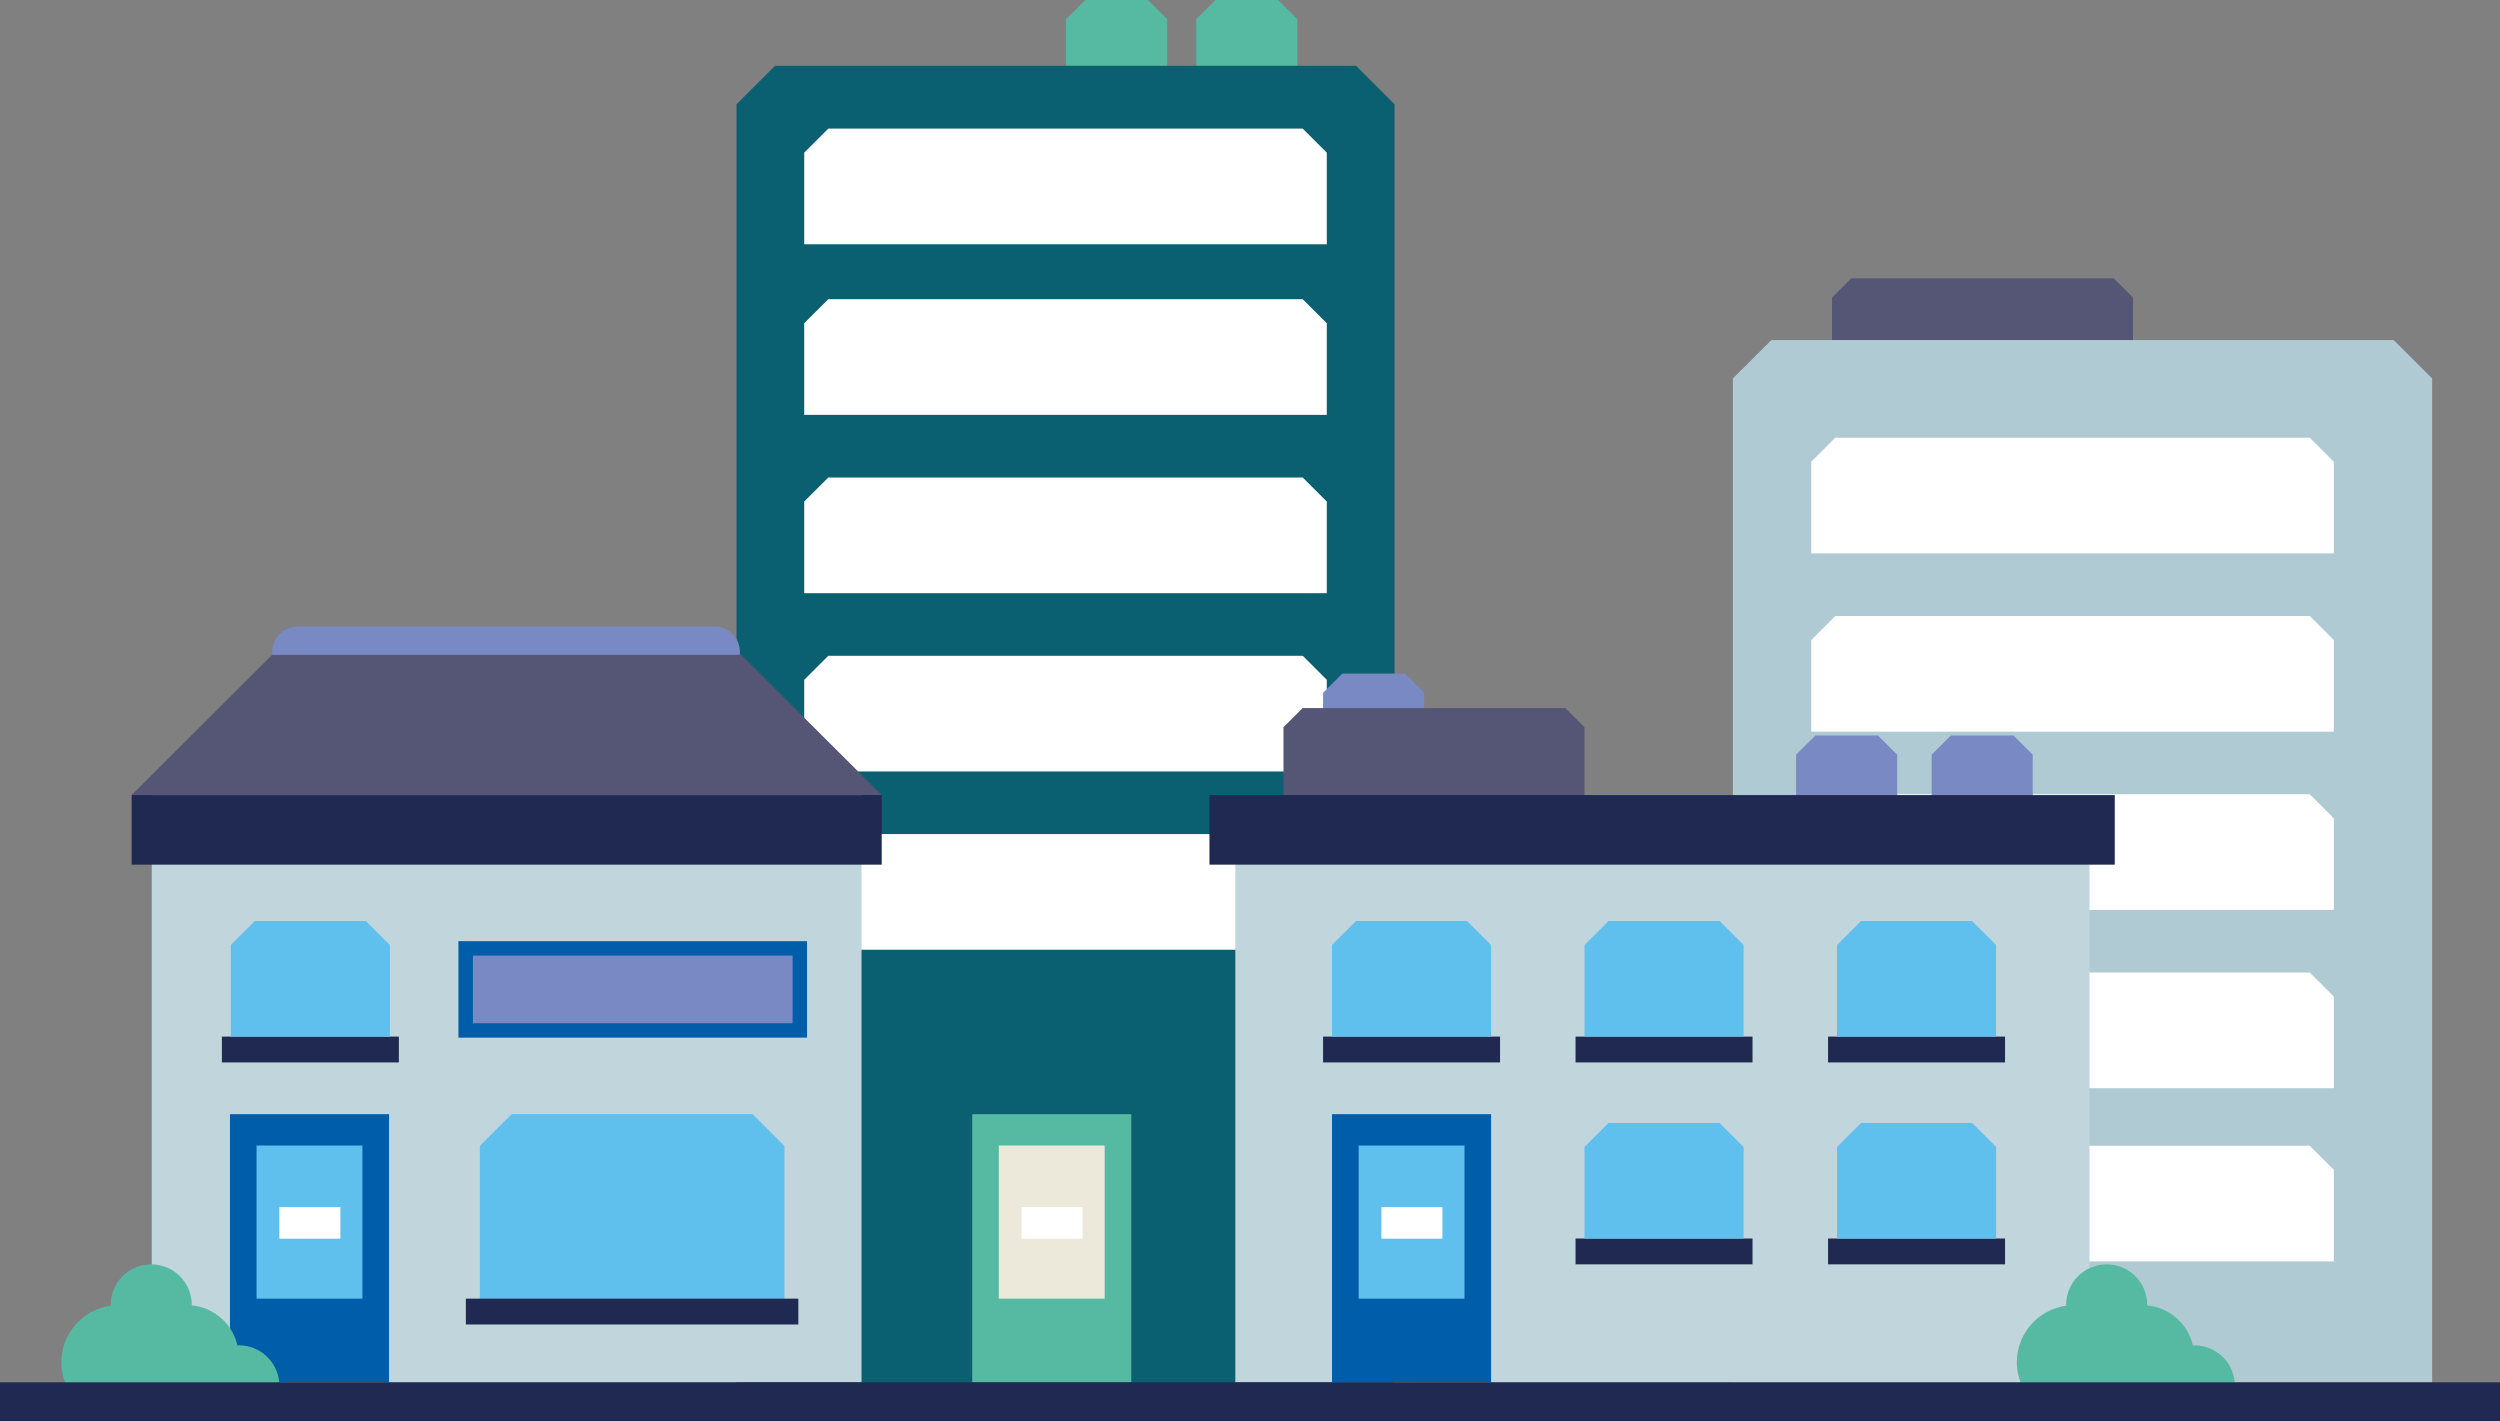 <svg width="380" height="216" viewBox="0 0 380 216" fill="none" xmlns="http://www.w3.org/2000/svg">
<rect x="0" y="0" width="380" height="216" fill="#808080" stroke="none"/>
<g clip-path="url(#clip0_69_1693)">
<path d="M194.266 0H184.753L181.83 2.917V10.422H197.196V2.917L194.266 0Z" fill="#56BAA2"/>
<path d="M174.482 0H164.97L162.047 2.917V10.422H177.413V2.917C176.272 1.779 175.63 1.138 174.49 0" fill="#56BAA2"/>
<path d="M206.117 10.004H117.804C115.516 12.288 114.238 13.562 111.95 15.846V210.274H211.97V15.846L206.117 10.004Z" fill="#0A5F71"/>
<path d="M198.019 45.477H125.902C124.473 46.904 123.679 47.703 122.242 49.129V63.059H201.671V49.129C200.242 47.703 199.44 46.904 198.011 45.477" fill="white"/>
<path d="M198.019 19.548H125.902C124.473 20.974 123.679 21.773 122.242 23.2V37.13H201.671V23.2C200.242 21.773 199.44 20.974 198.011 19.548" fill="white"/>
<path d="M198.019 72.581H125.902C124.473 74.007 123.679 74.807 122.242 76.233V90.163H201.671V76.233C200.242 74.807 199.44 74.007 198.011 72.581" fill="white"/>
<path d="M198.019 99.677H125.902C124.473 101.103 123.679 101.903 122.242 103.329V117.259H201.671V103.329C200.242 101.903 199.44 101.103 198.011 99.677" fill="white"/>
<path d="M198.019 126.774H125.902C124.473 128.2 123.679 128.999 122.242 130.425V144.355H201.671V130.425C200.242 128.999 199.44 128.2 198.011 126.774" fill="white"/>
<path d="M321.293 42.308H281.388L278.465 45.225V61.064H324.216V45.225C323.076 44.087 322.433 43.446 321.293 42.308Z" fill="#555675"/>
<path d="M363.833 51.686H269.248L263.402 57.527V210.115H369.686V57.527L363.833 51.686Z" fill="#B0CAD3"/>
<path d="M213.543 102.385H204.031C202.89 103.531 202.248 104.165 201.108 105.303V112.808H216.474V105.303C215.333 104.165 214.691 103.524 213.551 102.385" fill="#7989C4"/>
<path d="M351.087 66.531H278.97C277.541 67.957 276.747 68.756 275.311 70.183V84.112H354.739V70.183C353.31 68.756 352.509 67.957 351.08 66.531" fill="white"/>
<path d="M351.087 93.634H278.97C277.541 95.06 276.747 95.86 275.311 97.286V111.216H354.739V97.286C353.31 95.86 352.509 95.06 351.08 93.634" fill="white"/>
<path d="M351.087 120.731H278.97C277.541 122.157 276.747 122.956 275.311 124.382V138.312H354.739V124.382C353.31 122.956 352.509 122.157 351.08 120.731" fill="white"/>
<path d="M351.087 147.827H278.97C277.541 149.253 276.747 150.053 275.311 151.479V165.409H354.739V151.479C353.31 150.053 352.509 149.253 351.08 147.827" fill="white"/>
<path d="M351.087 174.153H278.97C277.541 175.579 276.747 176.378 275.311 177.804V191.734H354.739V177.804C353.31 176.378 352.509 175.579 351.08 174.153" fill="white"/>
<path d="M285.444 111.792H275.931L273.008 114.709V122.214H288.374V114.709L285.444 111.792Z" fill="#7989C4"/>
<path d="M306.05 111.792H296.537L293.607 114.709V122.214H308.973V114.709L306.05 111.792Z" fill="#7989C4"/>
<path d="M237.917 107.622H198.011C196.871 108.767 196.229 109.401 195.088 110.539V126.378H240.84V110.539C239.7 109.401 239.057 108.76 237.917 107.622Z" fill="#555675"/>
<path d="M130.954 120.27H23.067V210.108H130.954V120.27Z" fill="#C1D5DC"/>
<path d="M317.612 126.14H187.77V210.115H317.612V126.14Z" fill="#C1D5DC"/>
<path d="M112.65 99.519H99.666H54.369H41.378L20.007 120.846H54.369H99.666H134.021L112.65 99.519Z" fill="#555675"/>
<path d="M134.021 120.853H20.007V131.427H134.021V120.853Z" fill="#1F2951"/>
<path d="M321.445 120.853H183.836V131.427H321.445V120.853Z" fill="#1F2951"/>
<path d="M108.594 95.233H45.254C43.117 95.233 41.378 96.962 41.378 99.101V99.519H112.47V99.101C112.47 96.962 110.731 95.233 108.594 95.233Z" fill="#7989C4"/>
<path d="M59.133 169.356H34.954V210.115H59.133V169.356Z" fill="#005DA9"/>
<path d="M55.084 174.117H38.996V197.396H55.084V174.117Z" fill="#5FBFED"/>
<path d="M51.735 183.48H42.46V188.277H51.735V183.48Z" fill="white"/>
<path d="M226.643 169.356H202.465V210.115H226.643V169.356Z" fill="#005DA9"/>
<path d="M222.601 174.117H206.514V197.396H222.601V174.117Z" fill="#5FBFED"/>
<path d="M219.245 183.48H209.971V188.277H219.245V183.48Z" fill="white"/>
<path d="M171.956 169.356H147.778V210.115H171.956V169.356Z" fill="#56BAA2"/>
<path d="M167.907 174.117H151.82V197.396H167.907V174.117Z" fill="#EDE9DA"/>
<path d="M164.551 183.48H155.277V188.277H164.551V183.48Z" fill="white"/>
<path d="M114.39 169.348H77.768L72.933 174.181V198.361H119.233V174.181L114.39 169.348Z" fill="#5FBFED"/>
<path d="M121.347 197.396H70.811V201.321H121.347V197.396Z" fill="#1F2951"/>
<path d="M60.627 157.565H33.727V161.49H60.627V157.565Z" fill="#1F2951"/>
<path d="M307.421 210.8C306.88 209.662 306.555 208.408 306.555 207.069C306.555 202.668 309.825 199.067 314.068 198.454C314.068 198.411 314.054 198.375 314.054 198.332C314.054 194.94 316.811 192.181 320.218 192.181C323.624 192.181 326.374 194.94 326.374 198.332C326.374 198.361 326.374 198.382 326.367 198.411C329.788 198.75 332.574 201.227 333.317 204.505C333.39 204.505 333.455 204.483 333.527 204.483C336.933 204.483 339.69 207.234 339.69 210.634C339.69 210.692 339.676 210.749 339.669 210.807H307.421V210.8Z" fill="#56BAA2"/>
<path d="M10.191 210.8C9.65 209.662 9.325 208.408 9.325 207.069C9.325 202.668 12.595 199.067 16.838 198.454C16.838 198.411 16.824 198.375 16.824 198.332C16.824 194.94 19.581 192.181 22.988 192.181C26.394 192.181 29.144 194.94 29.144 198.332C29.144 198.361 29.144 198.382 29.137 198.411C32.558 198.75 35.344 201.227 36.087 204.505C36.16 204.505 36.224 204.483 36.297 204.483C39.703 204.483 42.46 207.234 42.46 210.634C42.46 210.692 42.446 210.749 42.439 210.807H10.191V210.8Z" fill="#56BAA2"/>
<path d="M55.603 139.99H38.743C37.314 141.417 36.513 142.216 35.084 143.642V157.572H59.263V143.642C57.834 142.216 57.032 141.417 55.603 139.99Z" fill="#5FBFED"/>
<path d="M228.007 157.565H201.108V161.49H228.007V157.565Z" fill="#1F2951"/>
<path d="M222.984 139.99H206.124L202.465 143.642V157.572H226.643V143.642L222.984 139.99Z" fill="#5FBFED"/>
<path d="M266.383 157.565H239.483V161.49H266.383V157.565Z" fill="#1F2951"/>
<path d="M261.366 139.99H244.506L240.847 143.642V157.572H265.026V143.642L261.366 139.99Z" fill="#5FBFED"/>
<path d="M304.765 157.565H277.865V161.49H304.765V157.565Z" fill="#1F2951"/>
<path d="M299.749 139.99H282.882L279.222 143.642V157.572H303.401V143.642L299.749 139.99Z" fill="#5FBFED"/>
<path d="M304.765 188.255H277.865V192.181H304.765V188.255Z" fill="#1F2951"/>
<path d="M299.749 170.681H282.889C281.46 172.107 280.659 172.907 279.23 174.333V188.263H303.408V174.333C301.979 172.907 301.178 172.107 299.749 170.681Z" fill="#5FBFED"/>
<path d="M266.383 188.255H239.483V192.181H266.383V188.255Z" fill="#1F2951"/>
<path d="M261.366 170.681H244.506C243.077 172.107 242.276 172.907 240.847 174.333V188.263H265.026V174.333C263.597 172.907 262.795 172.107 261.366 170.681Z" fill="#5FBFED"/>
<path d="M122.668 143.059H69.685V157.723H122.668V143.059Z" fill="#005DA9"/>
<path d="M120.474 145.249H71.879V155.534H120.474V145.249Z" fill="#7989C4"/>
<path d="M380 210.115H0V216H380V210.115Z" fill="#1F2951"/>
</g>
<defs>
<clipPath id="clip0_69_1693">
<rect width="380" height="216" fill="white"/>
</clipPath>
</defs>
</svg>
